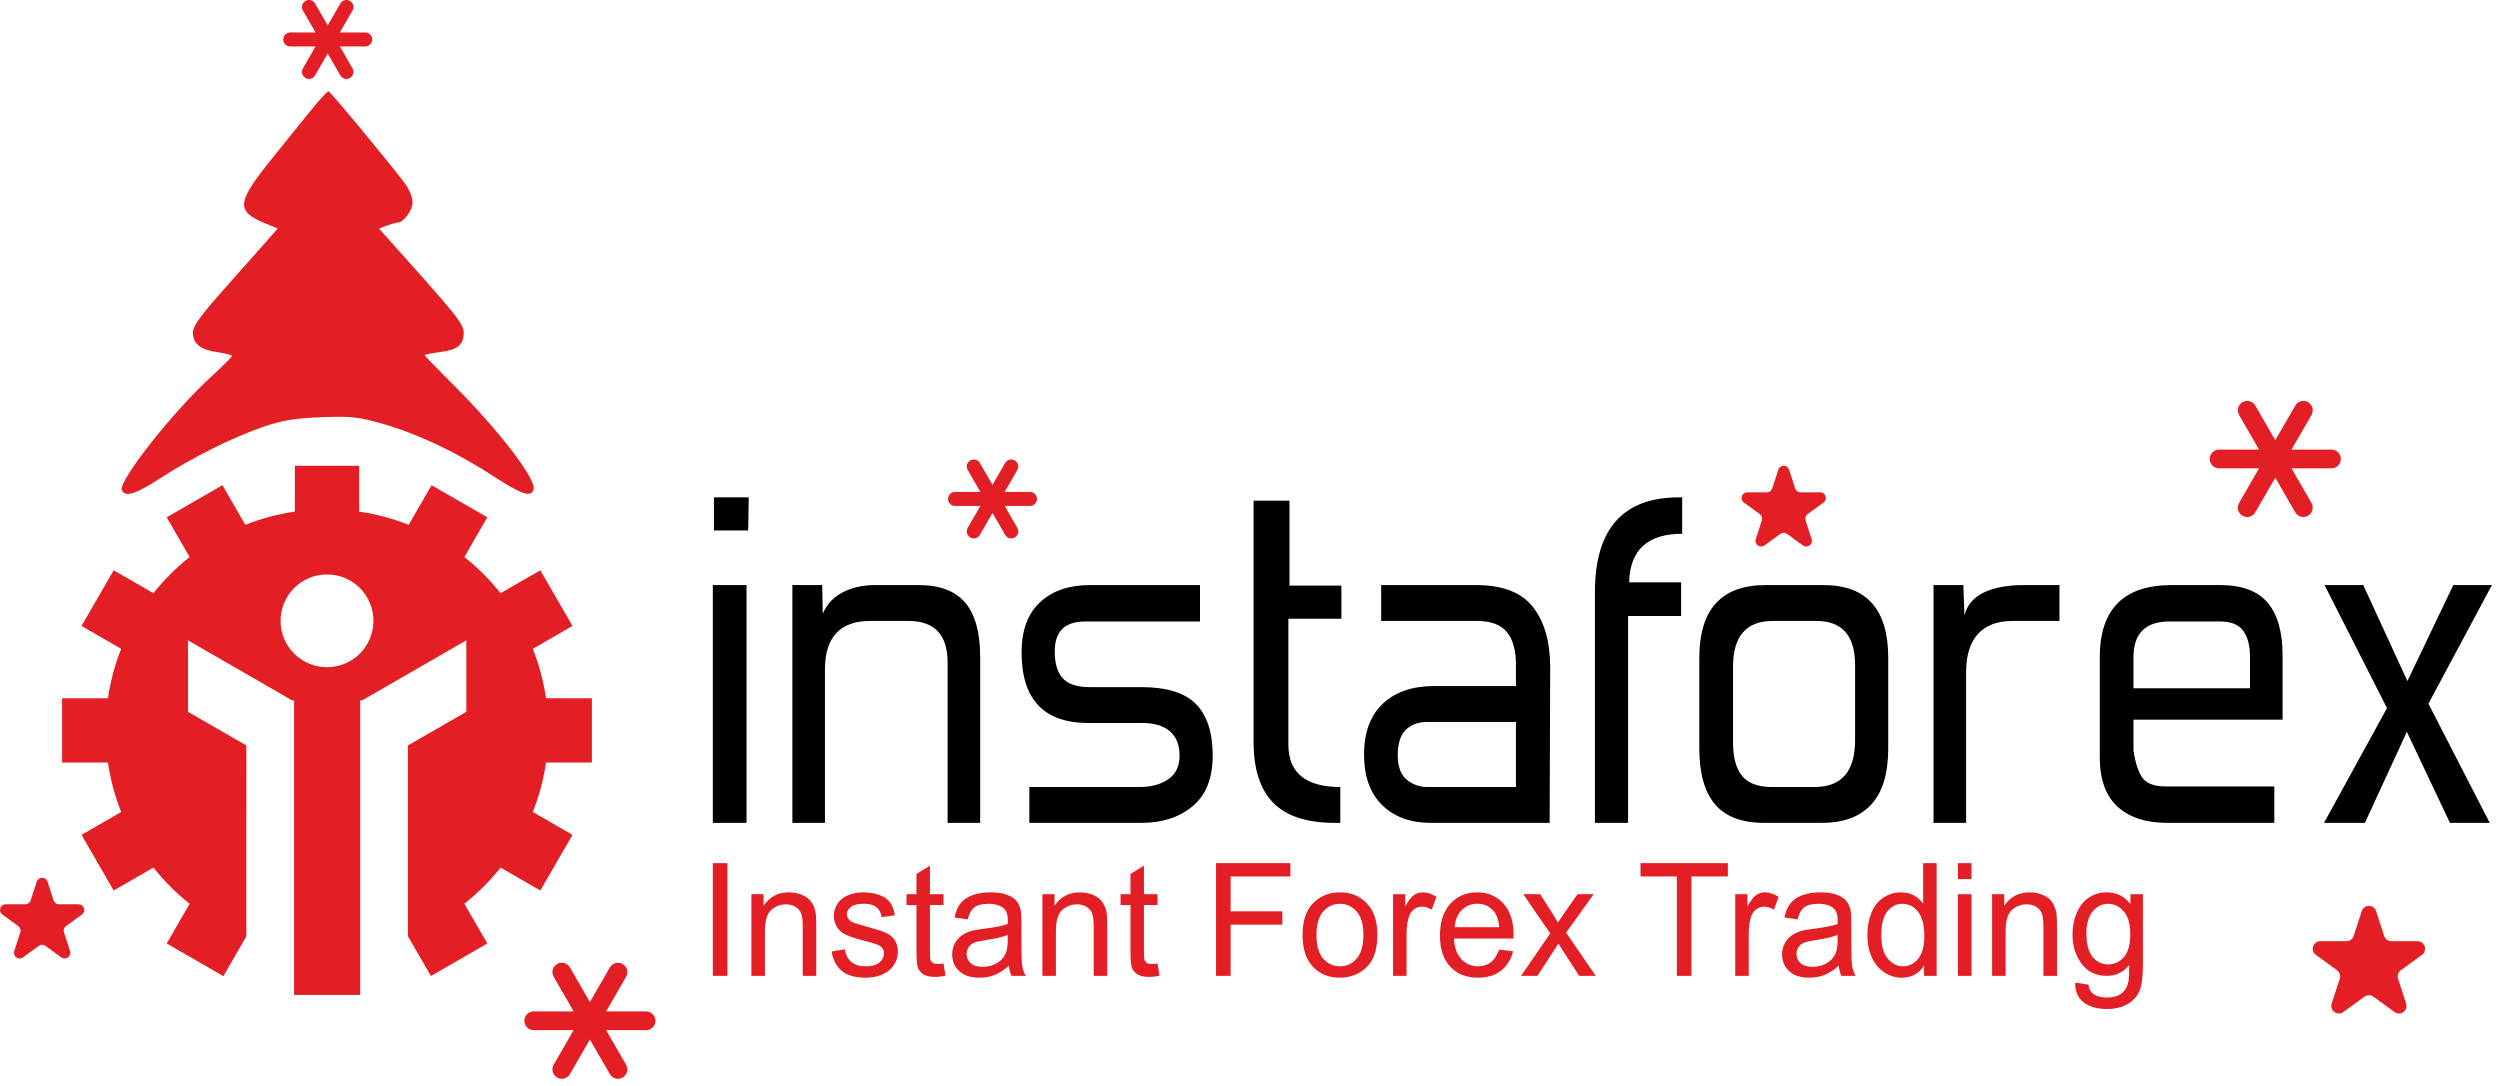 <svg width="267" height="116" viewBox="0 0 267 116" fill="none" xmlns="http://www.w3.org/2000/svg">
<path fill-rule="evenodd" clip-rule="evenodd" d="M31.488 49.75H38.358V54.641C40.199 54.908 41.969 55.387 43.647 56.053L46.093 51.82L52.043 55.251L49.593 59.489C51.027 60.624 52.326 61.922 53.462 63.354L57.706 60.907L61.142 66.849L56.904 69.294C57.569 70.968 58.047 72.737 58.316 74.575H63.214V81.437H58.315C58.047 83.275 57.569 85.043 56.903 86.718L61.142 89.163L57.706 95.105L53.461 92.657C52.326 94.09 51.026 95.386 49.592 96.522L52.044 100.761L46.024 104.237L43.567 99.989L43.566 79.616L49.803 76.021V68.386L38.675 74.803H38.467V74.923L38.45 74.934L38.467 74.964V106.262H31.41V74.964L31.427 74.934L31.41 74.923V74.803H31.202L20.075 68.386V76.021L26.311 79.616L26.31 100.001L23.855 104.255L17.803 100.761L20.254 96.522C18.82 95.388 17.52 94.089 16.385 92.657L12.141 95.105L8.705 89.163L12.944 86.718C12.277 85.044 11.799 83.275 11.531 81.437H6.633V74.575H11.53C11.798 72.737 12.277 70.968 12.944 69.293L8.706 66.849L12.141 60.907L16.383 63.353C17.519 61.922 18.819 60.623 20.253 59.489L17.803 55.251L23.753 51.82L26.199 56.053C27.877 55.387 29.648 54.908 31.488 54.641V49.75ZM34.923 61.35C37.663 61.35 39.883 63.569 39.883 66.304C39.883 69.039 37.663 71.258 34.923 71.258C32.185 71.258 29.963 69.039 29.963 66.304C29.963 63.569 32.185 61.35 34.923 61.35Z" fill="#E31E24"/>
<path d="M79.906 56.654H76.249V53.118H79.965L79.906 56.654ZM79.73 87.881H76.131V62.487H79.73V87.881ZM87.87 65.551C88.303 64.529 89.02 63.763 90.023 63.253C91.025 62.742 92.157 62.487 93.415 62.487H98.135C100.376 62.487 102.027 63.115 103.089 64.372C104.151 65.629 104.682 67.553 104.682 70.146V87.881H101.202V70.736C101.202 67.79 99.806 66.317 97.014 66.317H92.944C89.719 66.317 88.106 68.044 88.106 71.501V87.881H84.626V62.487H87.811L87.87 65.551ZM109.933 87.881V84.051H121.731C122.95 84.051 123.962 83.776 124.768 83.226C125.574 82.676 125.978 81.832 125.978 80.692C125.978 79.553 125.634 78.689 124.945 78.1C124.257 77.511 123.284 77.216 122.025 77.216H116.245C111.486 77.216 109.106 74.702 109.106 69.674C109.106 67.318 109.765 65.531 111.083 64.313C112.4 63.096 114.16 62.487 116.363 62.487H128.16V66.375H115.89C113.728 66.375 112.646 67.436 112.646 69.557C112.646 70.853 112.931 71.815 113.501 72.443C114.071 73.072 115.045 73.386 116.421 73.386H121.908C124.621 73.386 126.567 73.995 127.748 75.213C128.927 76.431 129.517 78.257 129.517 80.692C129.517 83.088 128.81 84.885 127.394 86.083C125.978 87.281 124.149 87.881 121.908 87.881H109.933ZM143.144 87.881H142.554C139.566 87.881 137.372 87.164 135.976 85.729C134.581 84.296 133.883 82.145 133.883 79.278V53.472H137.717V62.545H143.261V66.08H137.599V79.514C137.599 82.538 139.447 84.051 143.144 84.051V87.881ZM165.501 87.881H152.76C150.636 87.881 148.925 87.252 147.627 85.995C146.329 84.738 145.681 82.931 145.681 80.575C145.681 78.217 146.349 76.411 147.687 75.153C149.023 73.897 150.852 73.269 153.172 73.269H161.903V70.971C161.903 69.439 161.579 68.28 160.93 67.495C160.281 66.709 159.21 66.317 157.714 66.317H147.51V62.487H157.656C160.487 62.487 162.513 63.273 163.732 64.843C164.951 66.415 165.56 68.556 165.56 71.265L165.501 87.881ZM161.903 84.051V77.099H152.464C151.481 77.099 150.704 77.383 150.134 77.953C149.564 78.522 149.279 79.415 149.279 80.633C149.279 81.851 149.593 82.725 150.222 83.256C150.852 83.785 151.599 84.051 152.464 84.051H161.903ZM179.541 65.786H173.878V87.881H170.338V63.253C170.338 56.497 173.327 53.118 179.304 53.118H179.658V57.007C175.962 57.007 174.075 58.736 173.996 62.192H179.541V65.786ZM194.761 62.487C199.362 62.487 201.663 65.079 201.663 70.264V79.926C201.663 82.597 201.062 84.591 199.863 85.906C198.664 87.222 196.904 87.881 194.584 87.881H188.389C186.03 87.881 184.29 87.222 183.169 85.906C182.048 84.591 181.487 82.597 181.487 79.926V70.264C181.487 65.079 183.847 62.487 188.566 62.487H194.761ZM189.333 66.317C186.502 66.317 185.086 67.947 185.086 71.206V79.278C185.086 80.889 185.41 82.087 186.059 82.873C186.708 83.657 187.76 84.051 189.215 84.051H193.817C196.687 84.051 198.123 82.381 198.123 79.043V71.03C198.123 67.887 196.747 66.317 193.994 66.317H189.333ZM219.95 66.317H214.935C213.323 66.317 212.093 66.778 211.249 67.701C210.402 68.624 209.98 69.988 209.98 71.796V87.881H206.499V62.487H209.685L209.803 65.728C210.078 64.628 210.766 63.813 211.867 63.282C212.969 62.752 214.404 62.487 216.174 62.487H219.95V66.317ZM237.116 62.487C239.436 62.487 241.127 63.115 242.189 64.372C243.251 65.629 243.781 67.514 243.781 70.028V76.863H227.854V80.162C228.051 81.458 228.365 82.421 228.798 83.049C229.23 83.677 230.076 83.992 231.334 83.992H242.896V87.881H231.452C229.171 87.881 227.402 87.301 226.143 86.142C224.884 84.983 224.255 83.226 224.255 80.869V70.205C224.255 65.059 226.812 62.487 231.923 62.487H237.116ZM240.301 70.205C240.301 68.948 240.055 67.996 239.563 67.347C239.071 66.7 238.255 66.375 237.116 66.375H231.688C229.132 66.375 227.854 67.652 227.854 70.205V73.504H240.301V70.205ZM266.138 62.487L259.355 75.153L265.902 87.881H261.655L257.054 78.159L252.571 87.881H248.205L254.931 75.625L248.264 62.487H252.394L257.112 72.738L262.009 62.487H266.138Z" fill="black"/>
<path d="M76.131 104.22V92.183H77.688V104.22H76.131ZM80.25 104.22V95.503H81.549V96.74C82.176 95.782 83.081 95.303 84.261 95.303C84.777 95.303 85.248 95.398 85.678 95.586C86.112 95.777 86.432 96.024 86.646 96.331C86.863 96.637 87.01 97.001 87.098 97.422C87.151 97.696 87.178 98.176 87.178 98.859V104.22H85.731V98.916C85.731 98.315 85.676 97.864 85.563 97.564C85.451 97.267 85.251 97.029 84.966 96.853C84.678 96.674 84.344 96.584 83.957 96.584C83.341 96.584 82.812 96.785 82.363 97.184C81.915 97.584 81.694 98.341 81.694 99.459V104.22H80.25ZM88.817 101.617L90.244 101.388C90.323 101.974 90.548 102.421 90.915 102.735C91.28 103.047 91.791 103.203 92.453 103.203C93.116 103.203 93.609 103.063 93.929 102.789C94.25 102.511 94.412 102.186 94.412 101.816C94.412 101.48 94.269 101.219 93.985 101.026C93.787 100.894 93.294 100.728 92.507 100.526C91.449 100.252 90.713 100.017 90.303 99.815C89.896 99.616 89.584 99.339 89.372 98.986C89.162 98.632 89.055 98.243 89.055 97.817C89.055 97.428 89.142 97.068 89.318 96.737C89.49 96.405 89.729 96.129 90.027 95.912C90.252 95.743 90.56 95.597 90.945 95.48C91.334 95.362 91.751 95.303 92.195 95.303C92.863 95.303 93.45 95.404 93.957 95.6C94.464 95.797 94.836 96.062 95.078 96.398C95.319 96.737 95.483 97.186 95.574 97.749L94.162 97.949C94.097 97.5 93.91 97.15 93.604 96.897C93.296 96.645 92.861 96.519 92.299 96.519C91.635 96.519 91.162 96.632 90.879 96.856C90.594 97.08 90.452 97.343 90.452 97.644C90.452 97.837 90.513 98.008 90.63 98.162C90.748 98.322 90.932 98.45 91.183 98.557C91.329 98.611 91.754 98.736 92.461 98.933C93.483 99.213 94.196 99.439 94.598 99.619C95.004 99.796 95.321 100.056 95.552 100.396C95.782 100.735 95.897 101.154 95.897 101.659C95.897 102.153 95.754 102.615 95.475 103.052C95.193 103.487 94.787 103.823 94.259 104.061C93.729 104.3 93.13 104.417 92.461 104.417C91.351 104.417 90.506 104.181 89.926 103.711C89.345 103.24 88.975 102.542 88.817 101.617ZM100.769 102.898L100.978 104.203C100.572 104.29 100.208 104.335 99.887 104.335C99.361 104.335 98.955 104.252 98.665 104.081C98.377 103.913 98.174 103.689 98.056 103.41C97.939 103.136 97.878 102.553 97.878 101.668V96.652H96.817V95.503H97.878V93.342L99.317 92.456V95.503H100.769V96.652H99.317V101.749C99.317 102.172 99.341 102.441 99.39 102.562C99.443 102.682 99.525 102.777 99.64 102.85C99.755 102.921 99.92 102.957 100.133 102.957C100.295 102.957 100.506 102.937 100.769 102.898ZM107.746 103.144C107.209 103.61 106.694 103.938 106.2 104.131C105.704 104.322 105.173 104.417 104.606 104.417C103.668 104.417 102.95 104.185 102.446 103.716C101.945 103.248 101.692 102.648 101.692 101.922C101.692 101.493 101.785 101.104 101.978 100.751C102.166 100.399 102.416 100.115 102.723 99.902C103.033 99.689 103.378 99.526 103.764 99.417C104.047 99.342 104.474 99.266 105.047 99.195C106.214 99.053 107.075 98.885 107.625 98.686C107.631 98.484 107.634 98.355 107.634 98.302C107.634 97.699 107.497 97.273 107.223 97.029C106.855 96.694 106.305 96.528 105.579 96.528C104.899 96.528 104.397 96.648 104.071 96.892C103.747 97.136 103.51 97.567 103.353 98.187L101.942 97.988C102.071 97.371 102.281 96.869 102.574 96.492C102.869 96.111 103.295 95.816 103.852 95.612C104.408 95.406 105.052 95.303 105.786 95.303C106.515 95.303 107.104 95.393 107.559 95.567C108.015 95.743 108.348 95.962 108.565 96.228C108.779 96.495 108.927 96.827 109.015 97.234C109.061 97.487 109.086 97.94 109.086 98.596V100.566C109.086 101.942 109.117 102.811 109.179 103.173C109.239 103.537 109.362 103.887 109.543 104.22H108.034C107.886 103.916 107.787 103.557 107.746 103.144ZM107.625 99.843C107.099 100.065 106.312 100.249 105.266 100.404C104.671 100.491 104.25 100.588 104.005 100.698C103.759 100.807 103.566 100.967 103.436 101.18C103.301 101.39 103.233 101.623 103.233 101.88C103.233 102.275 103.38 102.603 103.671 102.867C103.961 103.128 104.389 103.26 104.951 103.26C105.508 103.26 106.004 103.136 106.436 102.887C106.869 102.637 107.19 102.296 107.392 101.864C107.549 101.531 107.625 101.037 107.625 100.387V99.843ZM111.328 104.22V95.503H112.626V96.74C113.254 95.782 114.158 95.303 115.339 95.303C115.854 95.303 116.325 95.398 116.756 95.586C117.189 95.777 117.51 96.024 117.723 96.331C117.94 96.637 118.087 97.001 118.175 97.422C118.227 97.696 118.255 98.176 118.255 98.859V104.22H116.808V98.916C116.808 98.315 116.753 97.864 116.641 97.564C116.528 97.267 116.328 97.029 116.044 96.853C115.756 96.674 115.421 96.584 115.035 96.584C114.419 96.584 113.889 96.785 113.44 97.184C112.993 97.584 112.772 98.341 112.772 99.459V104.22H111.328ZM123.626 102.898L123.834 104.203C123.428 104.29 123.064 104.335 122.744 104.335C122.217 104.335 121.811 104.252 121.522 104.081C121.234 103.913 121.031 103.689 120.914 103.41C120.795 103.136 120.735 102.553 120.735 101.668V96.652H119.675V95.503H120.735V93.342L122.173 92.456V95.503H123.626V96.652H122.173V101.749C122.173 102.172 122.198 102.441 122.248 102.562C122.299 102.682 122.382 102.777 122.497 102.85C122.612 102.921 122.776 102.957 122.99 102.957C123.152 102.957 123.363 102.937 123.626 102.898ZM129.871 104.22V92.183H137.813V93.605H131.43V97.332H136.952V98.753H131.43V104.22H129.871ZM139.111 99.86C139.111 98.245 139.55 97.049 140.429 96.273C141.161 95.628 142.054 95.303 143.11 95.303C144.283 95.303 145.241 95.695 145.984 96.483C146.729 97.267 147.1 98.352 147.1 99.736C147.1 100.86 146.935 101.743 146.606 102.385C146.277 103.029 145.798 103.529 145.17 103.884C144.539 104.24 143.855 104.417 143.11 104.417C141.918 104.417 140.952 104.028 140.215 103.243C139.479 102.461 139.111 101.334 139.111 99.86ZM140.596 99.86C140.596 100.978 140.835 101.813 141.312 102.368C141.788 102.926 142.389 103.203 143.11 103.203C143.828 103.203 144.425 102.924 144.901 102.365C145.375 101.808 145.614 100.955 145.614 99.813C145.614 98.733 145.375 97.915 144.896 97.36C144.417 96.805 143.821 96.528 143.11 96.528C142.389 96.528 141.788 96.805 141.312 97.357C140.835 97.909 140.596 98.744 140.596 99.86ZM148.779 104.22V95.503H150.078V96.822C150.409 96.206 150.717 95.797 150.998 95.6C151.278 95.404 151.588 95.303 151.925 95.303C152.412 95.303 152.906 95.463 153.41 95.78L152.911 97.153C152.561 96.937 152.207 96.831 151.853 96.831C151.535 96.831 151.254 96.929 151.002 97.121C150.749 97.318 150.572 97.587 150.465 97.931C150.303 98.456 150.223 99.03 150.223 99.656V104.22H148.779ZM160.104 101.413L161.597 101.6C161.363 102.495 160.927 103.186 160.29 103.68C159.653 104.17 158.839 104.417 157.849 104.417C156.602 104.417 155.613 104.025 154.884 103.24C154.152 102.455 153.788 101.354 153.788 99.936C153.788 98.467 154.159 97.33 154.895 96.519C155.635 95.71 156.591 95.303 157.77 95.303C158.909 95.303 159.842 95.701 160.563 96.495C161.286 97.287 161.648 98.405 161.648 99.843C161.648 99.933 161.644 100.065 161.639 100.239H155.281C155.334 101.197 155.599 101.931 156.077 102.438C156.553 102.948 157.145 103.203 157.858 103.203C158.386 103.203 158.839 103.061 159.214 102.774C159.589 102.492 159.885 102.037 160.104 101.413ZM155.361 99.022H160.121C160.058 98.29 159.874 97.739 159.576 97.374C159.115 96.805 158.518 96.519 157.786 96.519C157.123 96.519 156.564 96.746 156.112 97.201C155.66 97.654 155.41 98.262 155.361 99.022ZM162.45 104.22L165.566 99.689L162.684 95.503H164.489L165.799 97.545C166.042 97.934 166.242 98.26 166.391 98.524C166.626 98.162 166.843 97.842 167.043 97.562L168.478 95.503H170.205L167.259 99.608L170.43 104.22H168.657L166.906 101.511L166.44 100.78L164.201 104.22H162.45ZM179.087 104.22V93.605H175.209V92.183H184.536V93.605H180.643V104.22H179.087ZM185.323 104.22V95.503H186.623V96.822C186.955 96.206 187.261 95.797 187.544 95.6C187.823 95.404 188.133 95.303 188.47 95.303C188.957 95.303 189.45 95.463 189.955 95.78L189.456 97.153C189.105 96.937 188.752 96.831 188.399 96.831C188.081 96.831 187.798 96.929 187.546 97.121C187.294 97.318 187.116 97.587 187.009 97.931C186.847 98.456 186.767 99.03 186.767 99.656V104.22H185.323ZM196.378 103.144C195.841 103.61 195.326 103.938 194.833 104.131C194.337 104.322 193.804 104.417 193.237 104.417C192.3 104.417 191.583 104.185 191.079 103.716C190.576 103.248 190.324 102.648 190.324 101.922C190.324 101.493 190.418 101.104 190.61 100.751C190.799 100.399 191.048 100.115 191.356 99.902C191.664 99.689 192.01 99.526 192.396 99.417C192.678 99.342 193.106 99.266 193.679 99.195C194.847 99.053 195.707 98.885 196.257 98.686C196.262 98.484 196.265 98.355 196.265 98.302C196.265 97.699 196.128 97.273 195.854 97.029C195.487 96.694 194.937 96.528 194.21 96.528C193.531 96.528 193.029 96.648 192.704 96.892C192.38 97.136 192.142 97.567 191.986 98.187L190.574 97.988C190.703 97.371 190.914 96.869 191.207 96.492C191.5 96.111 191.928 95.816 192.484 95.612C193.04 95.406 193.685 95.303 194.419 95.303C195.148 95.303 195.737 95.393 196.192 95.567C196.646 95.743 196.981 95.962 197.197 96.228C197.411 96.495 197.559 96.827 197.647 97.234C197.694 97.487 197.718 97.94 197.718 98.596V100.566C197.718 101.942 197.748 102.811 197.811 103.173C197.872 103.537 197.995 103.887 198.175 104.22H196.666C196.518 103.916 196.419 103.557 196.378 103.144ZM196.257 99.843C195.731 100.065 194.945 100.249 193.897 100.404C193.303 100.491 192.881 100.588 192.638 100.698C192.391 100.807 192.199 100.967 192.067 101.18C191.933 101.39 191.865 101.623 191.865 101.88C191.865 102.275 192.013 102.603 192.303 102.867C192.594 103.128 193.022 103.26 193.583 103.26C194.139 103.26 194.635 103.136 195.068 102.887C195.502 102.637 195.822 102.296 196.025 101.864C196.181 101.531 196.257 101.037 196.257 100.387V99.843ZM205.489 104.22V103.119C204.95 103.985 204.155 104.417 203.106 104.417C202.426 104.417 201.801 104.226 201.232 103.842C200.661 103.462 200.22 102.926 199.905 102.236C199.592 101.55 199.436 100.762 199.436 99.868C199.436 99 199.578 98.21 199.861 97.5C200.146 96.791 200.571 96.248 201.137 95.872C201.706 95.493 202.341 95.303 203.042 95.303C203.555 95.303 204.012 95.415 204.413 95.637C204.816 95.857 205.141 96.146 205.394 96.502V92.183H206.83V104.22H205.489ZM200.922 99.868C200.922 100.987 201.151 101.822 201.612 102.374C202.073 102.926 202.615 103.203 203.243 103.203C203.873 103.203 204.41 102.937 204.851 102.41C205.293 101.884 205.515 101.076 205.515 99.992C205.515 98.798 205.29 97.923 204.84 97.365C204.391 96.805 203.837 96.528 203.177 96.528C202.535 96.528 201.998 96.797 201.569 97.332C201.137 97.868 200.922 98.714 200.922 99.868ZM209.109 93.885V92.183H210.556V93.885H209.109ZM209.109 104.22V95.503H210.556V104.22H209.109ZM212.757 104.22V95.503H214.056V96.74C214.683 95.782 215.588 95.303 216.769 95.303C217.284 95.303 217.755 95.398 218.185 95.586C218.619 95.777 218.939 96.024 219.152 96.331C219.369 96.637 219.517 97.001 219.605 97.422C219.657 97.696 219.685 98.176 219.685 98.859V104.22H218.238V98.916C218.238 98.315 218.182 97.864 218.07 97.564C217.958 97.267 217.757 97.029 217.473 96.853C217.185 96.674 216.851 96.584 216.464 96.584C215.848 96.584 215.319 96.785 214.869 97.184C214.423 97.584 214.201 98.341 214.201 99.459V104.22H212.757ZM221.635 104.943L223.041 105.157C223.098 105.599 223.262 105.922 223.529 106.127C223.888 106.399 224.378 106.536 224.997 106.536C225.669 106.536 226.184 106.399 226.549 106.127C226.913 105.852 227.157 105.467 227.286 104.978C227.362 104.674 227.396 104.044 227.39 103.08C226.76 103.839 225.974 104.22 225.031 104.22C223.858 104.22 222.951 103.789 222.309 102.924C221.668 102.06 221.344 101.02 221.344 99.813C221.344 98.98 221.492 98.212 221.786 97.509C222.082 96.805 222.509 96.261 223.069 95.877C223.628 95.496 224.285 95.303 225.038 95.303C226.045 95.303 226.875 95.72 227.528 96.553V95.503H228.862V103.038C228.862 104.395 228.725 105.359 228.457 105.925C228.185 106.491 227.757 106.939 227.171 107.267C226.584 107.595 225.864 107.76 225.006 107.76C223.989 107.76 223.167 107.525 222.543 107.057C221.915 106.588 221.613 105.885 221.635 104.943ZM222.83 99.706C222.83 100.849 223.052 101.685 223.499 102.208C223.943 102.735 224.499 102.996 225.168 102.996C225.83 102.996 226.387 102.735 226.837 102.214C227.286 101.69 227.511 100.872 227.511 99.753C227.511 98.686 227.281 97.881 226.817 97.34C226.355 96.8 225.795 96.528 225.143 96.528C224.501 96.528 223.956 96.794 223.504 97.33C223.055 97.861 222.83 98.656 222.83 99.706Z" fill="#E31E24"/>
<path d="M57 109.018H69M60 114.214L66 103.822M66 114.214L60 103.822" stroke="#E31E24" stroke-width="2" stroke-linecap="round"/>
<path d="M237 49.018H249M240 54.214L246 43.822M246 54.214L240 43.822" stroke="#E31E24" stroke-width="2" stroke-linecap="round"/>
<path d="M102 53.286H110M104 56.75L108 49.822M108 56.75L104 49.822" stroke="#E31E24" stroke-width="1.5" stroke-linecap="round"/>
<path d="M31 4.214H39M33 7.678L37 0.75M37 7.678L33 0.75" stroke="#E31E24" stroke-width="1.5" stroke-linecap="round"/>
<path d="M252.232 97.308C252.474 96.564 253.526 96.564 253.768 97.308L254.631 99.964C254.739 100.297 255.049 100.522 255.398 100.522H258.191C258.973 100.522 259.298 101.522 258.666 101.982L256.406 103.624C256.123 103.829 256.005 104.193 256.113 104.526L256.976 107.182C257.218 107.926 256.367 108.544 255.734 108.085L253.474 106.443C253.192 106.237 252.808 106.237 252.526 106.443L250.266 108.085C249.633 108.544 248.782 107.926 249.024 107.182L249.887 104.526C249.995 104.193 249.877 103.829 249.594 103.624L247.334 101.982C246.702 101.522 247.027 100.522 247.809 100.522H250.602C250.951 100.522 251.261 100.297 251.369 99.964L252.232 97.308Z" fill="#E31E24"/>
<path d="M189.924 50.168C190.106 49.611 190.894 49.611 191.076 50.168L191.723 52.161C191.804 52.41 192.036 52.579 192.299 52.579H194.394C194.98 52.579 195.224 53.329 194.749 53.674L193.055 54.905C192.842 55.059 192.754 55.333 192.835 55.582L193.482 57.574C193.663 58.132 193.025 58.596 192.551 58.251L190.856 57.02C190.644 56.866 190.356 56.866 190.144 57.02L188.449 58.251C187.975 58.596 187.337 58.132 187.518 57.574L188.165 55.582C188.246 55.333 188.158 55.059 187.945 54.905L186.251 53.674C185.776 53.329 186.02 52.579 186.606 52.579H188.701C188.964 52.579 189.196 52.41 189.277 52.161L189.924 50.168Z" fill="#E31E24"/>
<path d="M3.924 94.168C4.106 93.611 4.894 93.611 5.076 94.168L5.723 96.161C5.804 96.41 6.036 96.579 6.299 96.579H8.394C8.98 96.579 9.224 97.329 8.749 97.674L7.055 98.905C6.842 99.059 6.754 99.333 6.835 99.582L7.482 101.574C7.663 102.132 7.025 102.596 6.551 102.251L4.856 101.02C4.644 100.866 4.356 100.866 4.144 101.02L2.449 102.251C1.975 102.596 1.337 102.132 1.518 101.574L2.165 99.582C2.246 99.333 2.158 99.059 1.945 98.905L0.251 97.674C-0.224 97.329 0.02 96.579 0.606 96.579H2.701C2.964 96.579 3.196 96.41 3.277 96.161L3.924 94.168Z" fill="#E31E24"/>
<path fill-rule="evenodd" clip-rule="evenodd" d="M33.84 11.026C32.335 12.824 30.852 14.709 29.311 16.607C25.202 21.666 25.097 22.53 28.425 23.895L29.659 24.4L28.586 25.631C27.996 26.307 25.959 28.605 24.058 30.737C21.394 33.726 20.604 34.819 20.604 35.518C20.604 36.722 21.403 37.354 23.255 37.619C24.095 37.739 24.782 37.916 24.782 38.013C24.782 38.109 23.744 39.141 22.475 40.304C18.42 44.024 12.645 51.363 13.017 52.324C13.335 53.147 14.435 52.808 17.157 51.048C20.597 48.823 24.899 46.681 28.155 45.571C30.184 44.879 31.485 44.666 34.327 44.559C37.506 44.44 38.275 44.523 40.883 45.265C44.569 46.314 48.791 48.311 52.665 50.837C55.751 52.849 56.778 53.178 56.989 52.223C57.234 51.116 53.206 45.877 48.503 41.183C46.766 39.45 45.346 37.985 45.346 37.926C45.346 37.868 46.078 37.723 46.974 37.606C48.873 37.356 49.523 36.833 49.523 35.554C49.523 34.623 48.831 33.746 42.687 26.881L40.477 24.412L41.325 24.091C41.792 23.915 42.31 23.771 42.475 23.771C43.099 23.771 44.061 22.461 44.061 21.61C44.061 21.123 43.735 20.275 43.338 19.725C42.022 17.908 35.268 9.744 35.084 9.75C34.984 9.753 34.425 10.328 33.84 11.026Z" fill="#E31E24"/>
</svg>
